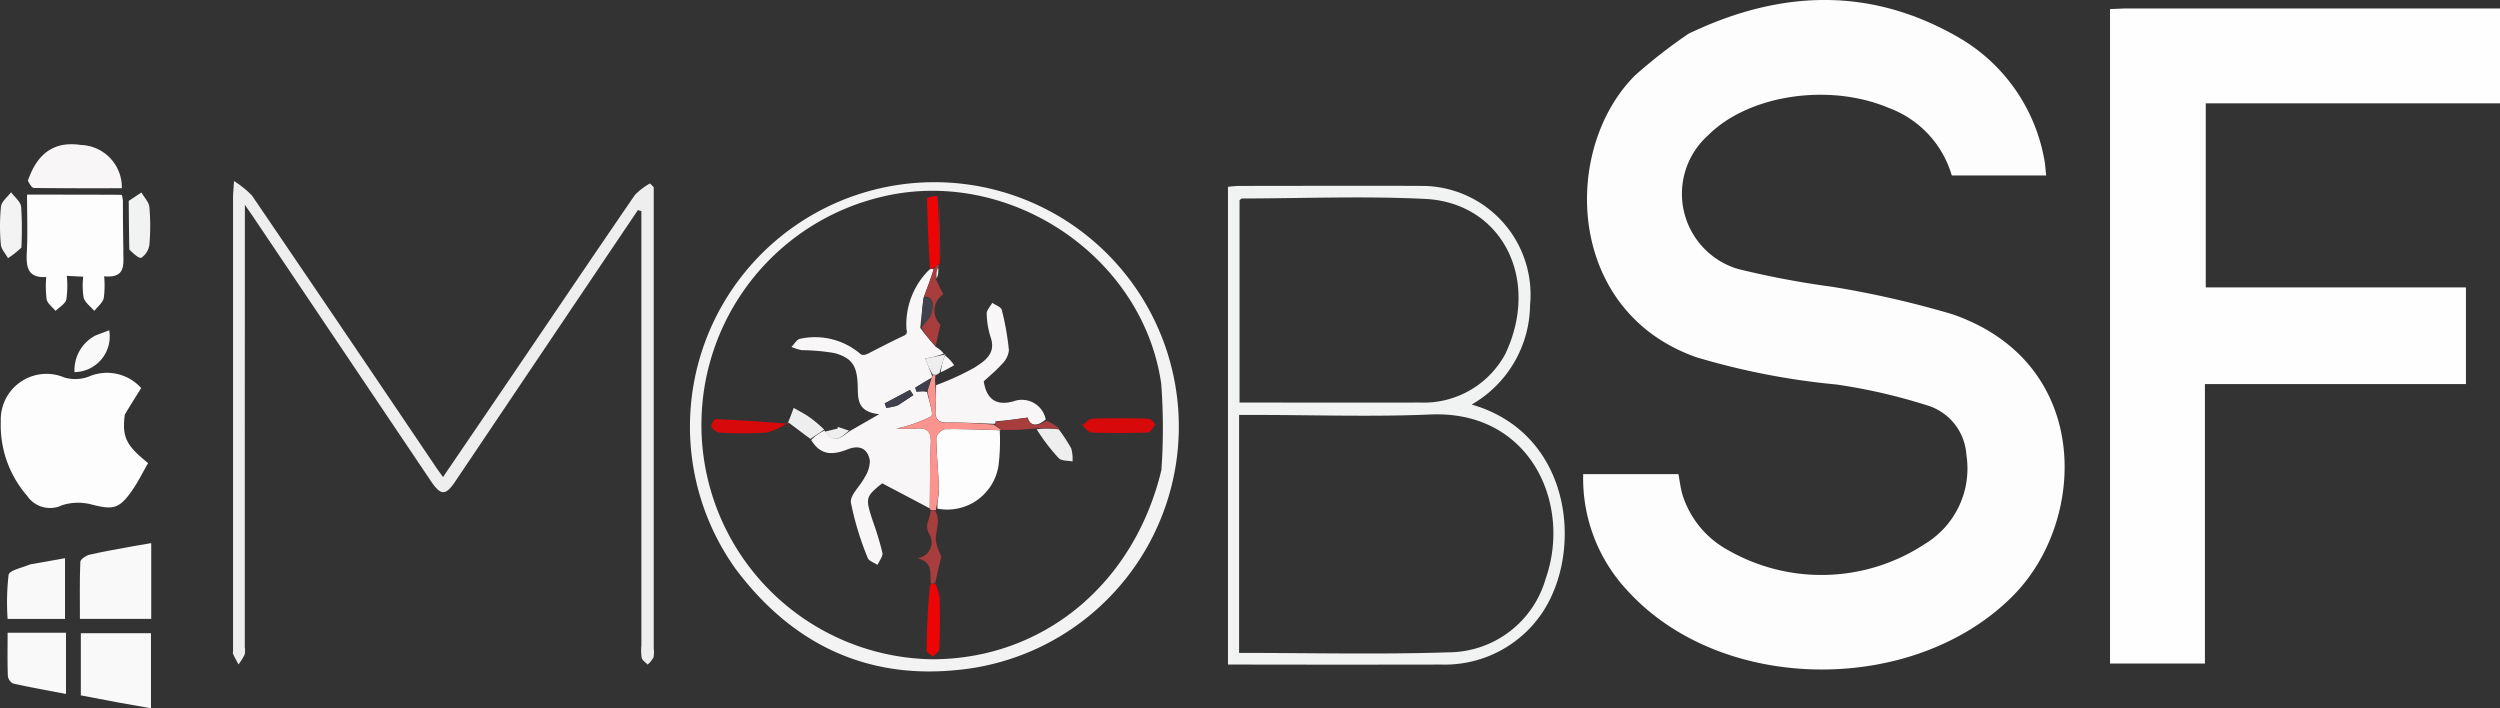 <svg xmlns="http://www.w3.org/2000/svg" width="148.769" height="42.146" viewBox="0 0 148.769 42.146">
  <rect x="0" y="0" width="148.769" height="42.146" fill="#333333" stroke="none"/>
  <g id="Group_87104" data-name="Group 87104" transform="translate(-8292.836 -6194.238)">
    <g id="MobSF_logo" data-name="MobSF logo" transform="translate(8292.836 6194.238)">
      <path id="Path_290599" data-name="Path 290599" d="M549.1,33.246c5.493-2.637,10.906-2.817,16.2.295a10.536,10.536,0,0,1,4.969,7.18c.056.256.063.523.113.959h-5.616a6.108,6.108,0,0,0-3.753-4.021c-3.551-1.5-8.337-.777-10.737,1.621a4.668,4.668,0,0,0,1.762,7.963,52.306,52.306,0,0,0,5.6,1.059,58.137,58.137,0,0,1,7.14,1.628c8.315,2.85,8.064,12.153,3.749,16.638-5.8,6.026-17.309,6.037-22.982-.1a9.761,9.761,0,0,1-2.713-7.015h5.671c.063.34.111.782.23,1.2a5.677,5.677,0,0,0,2.681,3.3,11.187,11.187,0,0,0,11.783-.367,5.237,5.237,0,0,0,2.436-5.295,3.285,3.285,0,0,0-2.187-2.884,33.98,33.98,0,0,0-5.532-1.287,43.16,43.16,0,0,1-8.35-1.624c-7.773-2.739-8.039-12.384-3.647-16.771A31.122,31.122,0,0,1,549.1,33.246Z" transform="translate(-448.62 -31.238)" fill="#fdfdfd"/>
      <path id="Path_290600" data-name="Path 290600" d="M716.163,34h22.326v5.646h-17.51V50.6h15.483v5.753H720.929V72.983h-5.647V34.038C715.549,34.025,715.812,34.012,716.163,34Z" transform="translate(-589.72 -33.497)" fill="#fefefe"/>
      <path id="Path_290601" data-name="Path 290601" d="M444.91,118.044a7,7,0,0,1-5.58,2.488q-5.86.011-11.72,0h-.956V92.1c.247-.019.479-.051.71-.051,3.6,0,7.208-.018,10.811,0a6.473,6.473,0,0,1,6.456,7.09,6.915,6.915,0,0,1-3.474,5.921c6.28,1.8,6.748,9.479,3.752,12.98m-17.592.087v1.712c4.244,0,8.365.1,12.479-.035a6.038,6.038,0,0,0,5.763-4.379c1.567-4.438-.9-10.028-6.856-9.774-3.448.147-6.907.027-10.361.027h-1.025c0,4.152,0,8.21,0,12.45m15.863-16.126c2.069-4.423-.225-8.956-4.8-9.18-3.621-.177-7.257-.031-10.886-.024-.046,0-.092.059-.151.1v12.043h.831c3.3,0,6.6.008,9.894,0A5.518,5.518,0,0,0,443.182,102.005Z" transform="translate(-353.581 -80.986)" fill="#f1f2f2"/>
      <path id="Path_290602" data-name="Path 290602" d="M101.734,106.013c0,4.122,0,8.153,0,12.184a1.245,1.245,0,0,1-.01.45,3.894,3.894,0,0,1-.364.579c-.11-.207-.224-.411-.325-.621a.456.456,0,0,1,0-.18q0-13.5,0-27c0-.209.024-.417.057-.963a5.48,5.48,0,0,1,1.07.863q5.468,8.033,10.9,16.091c.133.2.275.388.469.66,1.426-2.1,2.822-4.142,4.213-6.192,2.4-3.531,4.784-7.07,7.2-10.588a3.708,3.708,0,0,1,.9-.691l.225.217v.808q0,13.321,0,26.641a1.615,1.615,0,0,1-.015.541,1.687,1.687,0,0,1-.346.423c-.124-.131-.314-.243-.356-.4a2.828,2.828,0,0,1-.018-.723q0-12.411,0-24.823V92.249l-.208-.059q-1.608,2.387-3.217,4.774-3.828,5.689-7.654,11.378c-.569.845-.86.844-1.433-.008q-5.222-7.761-10.442-15.525c-.16-.238-.324-.473-.641-.935Z" transform="translate(-87.167 -79.687)" fill="#eeeeef"/>
      <path id="Path_290603" data-name="Path 290603" d="M253.262,112.831a14.546,14.546,0,1,1,13.122,6.015c-5.414.533-9.807-1.591-13.122-6.015m25.332-5.889a35.262,35.262,0,0,0-.011-5.141c-1.09-7.576-9-12.854-16.461-11.159a13.95,13.95,0,0,0,2.789,27.56C271.495,118.219,276.952,113.777,278.594,106.942Z" transform="translate(-209.482 -78.97)" fill="#f3f3f4"/>
      <path id="Path_290604" data-name="Path 290604" d="M32.438,155.817c-.165,1.333.067,1.816,1.387,2.882-.318.55-.605,1.145-.982,1.676-.756,1.066-1.127,1.11-2.393.784a3.119,3.119,0,0,0-1.747.049,1.642,1.642,0,0,1-2.078-.566,6.39,6.39,0,0,1-1.565-4.429,2.721,2.721,0,0,1,3.775-2.611,2.286,2.286,0,0,0,1.457-.048,2.728,2.728,0,0,1,3.123.681C33.084,154.758,32.772,155.253,32.438,155.817Z" transform="translate(-25.013 -131.141)" fill="#fdfdfd"/>
      <path id="Path_290605" data-name="Path 290605" d="M39.3,98.2c-.025.759.236,1.706-1.143,1.573a5.736,5.736,0,0,1-.024,1.3c-.07.282-.367.508-.562.759-.22-.258-.541-.485-.634-.783a4.616,4.616,0,0,1-.026-1.253l-.975-.049a5.983,5.983,0,0,1-.029,1.408c-.068.263-.418.454-.641.677-.185-.227-.475-.431-.532-.687a6.418,6.418,0,0,1-.024-1.329c-1.1.068-1.2-.584-1.157-1.449.06-1.115.015-2.235.015-3.454,1.9,0,3.755,0,5.614.01.035,0,.07.15.092.372C39.272,96.356,39.285,97.276,39.3,98.2Z" transform="translate(-31.959 -83.331)" fill="#fdfdfd"/>
      <path id="Path_290606" data-name="Path 290606" d="M53.541,242.561c-.786-.147-1.5-.283-2.253-.428v-3.7h4.174V242.9C54.831,242.787,54.224,242.679,53.541,242.561Z" transform="translate(-46.478 -200.753)" fill="#f9f9f9"/>
      <path id="Path_290607" data-name="Path 290607" d="M54.183,209.131c.366-.061.656-.111,1.023-.174v4.507H50.962c0-1.131-.021-2.263.025-3.393.006-.153.335-.373.547-.423C52.385,209.45,53.248,209.306,54.183,209.131Z" transform="translate(-46.207 -176.638)" fill="#f9f9f9"/>
      <path id="Path_290608" data-name="Path 290608" d="M30.779,240.048c0,.626,0,1.166,0,1.876-1.118-.214-2.141-.395-3.153-.622a.594.594,0,0,1-.307-.458c-.031-.836-.014-1.673-.014-2.562h3.474C30.779,238.843,30.779,239.4,30.779,240.048Z" transform="translate(-26.852 -200.629)" fill="#f9f9f9"/>
      <path id="Path_290609" data-name="Path 290609" d="M28.536,214.251l2.07-.368V217.5H27.191a14.345,14.345,0,0,1,.058-2.629C27.3,214.6,28.037,214.463,28.536,214.251Z" transform="translate(-26.737 -180.667)" fill="#f9f9f9"/>
      <path id="Path_290610" data-name="Path 290610" d="M33.954,80.6c.6-1.772,1.7-2.351,3.145-2.133a2.52,2.52,0,0,1,2.447,2.575c-1.739,0-3.485.008-5.23-.016C34.191,81.024,34.068,80.8,33.954,80.6Z" transform="translate(-32.296 -69.841)" fill="#f8f6f6"/>
      <path id="Path_290611" data-name="Path 290611" d="M66.956,94.737l.756-.5c.165.289.445.567.473.869a12.8,12.8,0,0,1,0,2.249,1.134,1.134,0,0,1-.471.762c-.117.074-.466-.22-.723-.49C66.971,96.57,66.964,95.654,66.956,94.737Z" transform="translate(-59.296 -82.782)" fill="#f1f2f2"/>
      <path id="Path_290612" data-name="Path 290612" d="M26.108,97.438a5.977,5.977,0,0,1-.795.627c-.149-.27-.4-.532-.426-.812a11.643,11.643,0,0,1,.008-2.264c.035-.3.388-.567.6-.848.208.286.562.557.6.863A21.119,21.119,0,0,1,26.108,97.438Z" transform="translate(-24.836 -82.701)" fill="#f3f3f4"/>
      <path id="Path_290613" data-name="Path 290613" d="M50.446,139.627c.308-.12.555-.212.817-.31a2.122,2.122,0,0,1-2.064,2.489A2.324,2.324,0,0,1,50.446,139.627Z" transform="translate(-44.765 -119.662)" fill="#f9f9f9"/>
      <path id="Path_290618" data-name="Path 290618" d="M290.628,122.813a4.548,4.548,0,0,1,1.356-3.582c.133-.07.194-.078.258-.013-.187.583-.379,1.094-.595,1.673-.081.625-.137,1.182-.2,1.8.3.421.615.779.926,1.136a1.4,1.4,0,0,1,.47.405,6.452,6.452,0,0,1-1.1.282c.151.373.272.672.4,1.016,0,.045,0,.134-.064.164-.351.2-.64.38-.928.555l.075.237a2.209,2.209,0,0,1,.622.019c.115.544.413,1.337.243,1.455a8.231,8.231,0,0,1-2.08.727c.551,0,.865.027,1.174-.005.667-.07.919.193.889.874-.056,1.291-.046,2.584-.064,3.877l-2.83-1.491c-.993.8-1.01.865-.565,2.225a18.28,18.28,0,0,1,.578,1.907c.044.212-.187.481-.292.724-.2-.136-.516-.231-.582-.416a17.9,17.9,0,0,1-1-3.287c-.067-.447.551-.981.813-1.5a1.86,1.86,0,0,0,.315-1c-.127-.718-.606-.956-1.325-.673-.795.312-1.574.431-2.167-.557a2.649,2.649,0,0,1,.778-.552s.06,0,.082.081c.585.771,1.01.222,1.464-.075l1.724-.991c-1.375-.131-1.255-1-1.28-1.72-.039-1.111-.3-1.619-1.381-1.915a12.167,12.167,0,0,0-1.95-.173,3.072,3.072,0,0,1-.611-.193c.168-.167.315-.447.508-.483a4.154,4.154,0,0,1,3.637.936.664.664,0,0,0,.4-.048c.7-.361,1.393-.722,2.213-1.106a.345.345,0,0,0,.1-.315m-.5,4.482.9-.6-.207-.307-1.5.8.1.267A3.9,3.9,0,0,0,290.124,127.295Z" transform="translate(-236.683 -103.182)" fill="#f8f6f6"/>
      <path id="Path_290619" data-name="Path 290619" d="M330.985,135.236a16.085,16.085,0,0,0,2.272-1.038c.588-.38,1.309-.816.98-1.793a5.058,5.058,0,0,1-.241-1.424c-.007-.211.214-.429.332-.644.2.139.524.246.567.423a16.151,16.151,0,0,1,.423,2.4,1.324,1.324,0,0,1-.406.812c-.336.382-.738.706-1.091,1.035.165,1.1.779,1.466,1.768,1.191a1.445,1.445,0,0,1,1.92,1.078c-.548.468-.943.373-1.081-.113-.693.1-1.289.177-1.9.226-.015-.066-.019-.1-.009-.009-.005-.068,0-.012.008.082,0,.037-.048.091-.135.073-.959-.038-1.831-.083-2.7-.072-.532.007-.782-.166-.74-.727C330.99,136.242,330.976,135.739,330.985,135.236Z" transform="translate(-275.28 -112.316)" fill="#f8f6f6"/>
      <path id="Path_290620" data-name="Path 290620" d="M334.993,171.711a12.013,12.013,0,0,1-.066,2.058,3.083,3.083,0,0,1-3.643,2.608c-.02-.45.1-.808.092-1.162-.032-1.023-.145-2.044-.156-3.066,0-.173.341-.5.529-.5C332.83,171.628,333.911,171.682,334.993,171.711Z" transform="translate(-275.502 -146.11)" fill="#fdfdfd"/>
      <path id="Path_290621" data-name="Path 290621" d="M324.229,157.182c-1.1-.031-2.186-.085-3.267-.064-.188,0-.531.327-.529.5.011,1.023.124,2.043.156,3.066a7.963,7.963,0,0,1-.169,1.14c.006.072.006.12-.055.112-.127-.006-.194-.005-.26,0a.263.263,0,0,1-.059-.072c.007-1.322,0-2.616.053-3.906.029-.681-.222-.944-.889-.874-.309.032-.623.005-1.174.005a8.229,8.229,0,0,0,2.08-.727c.17-.118-.128-.911-.2-1.509.092-.338.17-.562.248-.787a.243.243,0,0,1,.058-.143.223.223,0,0,1,.168-.033,1.925,1.925,0,0,0-.021.544,10.808,10.808,0,0,1,.017,1.574c-.042.561.209.734.74.727.871-.011,1.743.033,2.714.114.214.142.329.224.444.307C324.287,157.154,324.252,157.184,324.229,157.182Z" transform="translate(-264.716 -131.58)" fill="#fb938e"/>
      <path id="Path_290622" data-name="Path 290622" d="M262.108,168.612a4.025,4.025,0,0,1-1.22.57,21.714,21.714,0,0,1-2.811.01.723.723,0,0,1-.5-.351c-.048-.088.167-.46.253-.456,1.369.058,2.737.155,4.184.26C262.09,168.663,262.108,168.612,262.108,168.612Z" transform="translate(-215.245 -143.445)" fill="#d8090b"/>
      <path id="Path_290623" data-name="Path 290623" d="M383.3,168.44c-.143.222-.288.487-.441.492-1.114.036-2.231.041-3.344,0-.2-.007-.38-.277-.57-.426.2-.141.392-.4.594-.4,1.114-.039,2.23-.027,3.345,0C383.022,168.1,383.157,168.27,383.3,168.44Z" transform="translate(-314.547 -143.192)" fill="#d8090b"/>
      <path id="Path_290624" data-name="Path 290624" d="M328.592,99.7c-.06.008-.121.016-.211.023-.086-1.385-.152-2.769-.173-4.154,0-.085.351-.176.615-.162.1,1.386.119,2.67.14,3.953a.16.16,0,0,1-.073.106C328.747,99.569,328.669,99.633,328.592,99.7Z" transform="translate(-273.038 -83.734)" fill="#ed0505"/>
      <path id="Path_290625" data-name="Path 290625" d="M328.565,222.188a3.126,3.126,0,0,1,.256.817q.043,1.535-.012,3.071c-.006.16-.252.31-.388.465-.129-.126-.37-.253-.369-.377.014-1.283.067-2.565.209-3.91A.765.765,0,0,1,328.565,222.188Z" transform="translate(-272.91 -187.462)" fill="#ed0505"/>
      <path id="Path_290626" data-name="Path 290626" d="M365.378,171.52a10.031,10.031,0,0,1,.736,1.128,2.275,2.275,0,0,1,.079.779c-.279-.058-.654-.023-.82-.193a11.275,11.275,0,0,1-1.314-1.723A4.947,4.947,0,0,1,365.378,171.52Z" transform="translate(-302.369 -145.967)" fill="#eeeeef"/>
      <path id="Path_290627" data-name="Path 290627" d="M282.551,165.576c-.051.025-.07.075-.052.076.135-.315.252-.631.368-.947.288.167.587.317.86.5a7.109,7.109,0,0,1,.953.793c-.272.206-.541.349-.811.552C283.445,166.261,283.024,165.906,282.551,165.576Z" transform="translate(-235.636 -140.433)" fill="#eeeeef"/>
      <path id="Path_290628" data-name="Path 290628" d="M326.137,202.471a.313.313,0,0,1-.265.088c-.1-.551.206-1.239-.8-1.518a.945.945,0,0,0,.7-1.433c-.312-.545.055-.875.08-1.363a.26.26,0,0,1,.257-.043c.4.633-.014,1.247.061,1.849a3.975,3.975,0,0,0,.319.9C326.372,201.437,326.259,201.914,326.137,202.471Z" transform="translate(-270.474 -167.827)" fill="#a83d3d"/>
      <path id="Path_290629" data-name="Path 290629" d="M327.077,118.165a.638.638,0,0,1,.281-.277c.053-.011.085.049-.005.12a2.5,2.5,0,0,0-.151.73l.452.912a1.144,1.144,0,0,0-.174,1.795c-.108.474-.19.831-.272,1.26a4.078,4.078,0,0,1-.857-1.079c.265-.356.561-.614.61-.914.056-.343.225-.891-.454-.942C326.7,119.259,326.89,118.749,327.077,118.165Z" transform="translate(-271.518 -102.129)" fill="#a83d3d"/>
      <path id="Path_290630" data-name="Path 290630" d="M354.278,168.565c-.482-.008-.923-.05-1.4-.024a16.533,16.533,0,0,1-2,.09,1.461,1.461,0,0,1-.433-.3c-.011-.042.041-.1.04-.14s.009-.032.009-.032l1.885-.259c.138.486.533.581,1.1.183A2.538,2.538,0,0,1,354.278,168.565Z" transform="translate(-291.228 -143.047)" fill="#a83d3d"/>
      <path id="Path_290631" data-name="Path 290631" d="M296.366,171.114c-.4.31-.821.859-1.405.119.006-.065.033-.077.062-.084.223-.054.446-.105.668-.163a.577.577,0,0,0-.009-.1C295.89,170.956,296.1,171.028,296.366,171.114Z" transform="translate(-245.837 -145.488)" fill="#eeeeef"/>
      <path id="Path_290632" data-name="Path 290632" d="M332.117,99.377c-.052-1.214-.073-2.5-.092-3.865C332.067,96.721,332.107,98.014,332.117,99.377Z" transform="translate(-276.16 -83.823)" fill="#a83d3d"/>
      <path id="Path_290633" data-name="Path 290633" d="M328.252,148.416c-.086,0-.124-.009-.219-.007a6.286,6.286,0,0,1-.45-.962c.373-.072.712-.137,1.136-.23.084-.027.1-.026.041.039a10.6,10.6,0,0,0-.318,1.03A.728.728,0,0,1,328.252,148.416Z" transform="translate(-272.526 -126.112)" fill="#eeeeef"/>
      <path id="Path_290634" data-name="Path 290634" d="M332.67,148.556a3.448,3.448,0,0,1,.253-1.008,2.4,2.4,0,0,1,.545.583C333.179,148.294,332.957,148.418,332.67,148.556Z" transform="translate(-276.688 -126.397)" fill="#f8f6f6"/>
      <path id="Path_290635" data-name="Path 290635" d="M331.262,119.4a1.189,1.189,0,0,1,.087-.662A1.189,1.189,0,0,1,331.262,119.4Z" transform="translate(-275.524 -102.825)" fill="#f8f6f6"/>
      <path id="Path_290636" data-name="Path 290636" d="M307.162,147a.407.407,0,0,1-.28.067C306.943,147.014,307.023,147.01,307.162,147Z" transform="translate(-255.591 -125.951)" fill="#3f414d"/>
      <path id="Path_290637" data-name="Path 290637" d="M321.184,139.585c.033.025.04.122-.006.221C321.136,139.757,321.147,139.707,321.184,139.585Z" transform="translate(-267.264 -119.881)" fill="#3f414d"/>
      <path id="Path_290638" data-name="Path 290638" d="M326.507,128.612c.7-.016.535.532.479.875-.049.3-.345.558-.6.849A11.253,11.253,0,0,1,326.507,128.612Z" transform="translate(-271.543 -110.904)" fill="#3f414d"/>
      <path id="Path_290639" data-name="Path 290639" d="M315,159.778a5.2,5.2,0,0,1-.609.119l-.1-.267,1.5-.8.207.307C315.692,159.333,315.391,159.534,315,159.778Z" transform="translate(-261.649 -135.623)" fill="#3f404c"/>
      <path id="Path_290640" data-name="Path 290640" d="M325.234,155.042a2.225,2.225,0,0,1-.216.7,2.969,2.969,0,0,1-.637.095l-.075-.237C324.594,155.422,324.882,155.247,325.234,155.042Z" transform="translate(-269.845 -132.528)" fill="#3f404c"/>
      <path id="Path_290641" data-name="Path 290641" d="M350.593,168.857c.011.032,0,.02,0,.028-.008-.049-.012-.1-.007-.037C350.574,168.758,350.578,168.791,350.593,168.857Z" transform="translate(-291.34 -143.778)" fill="#fb938e"/>
    </g>
  </g>
</svg>
